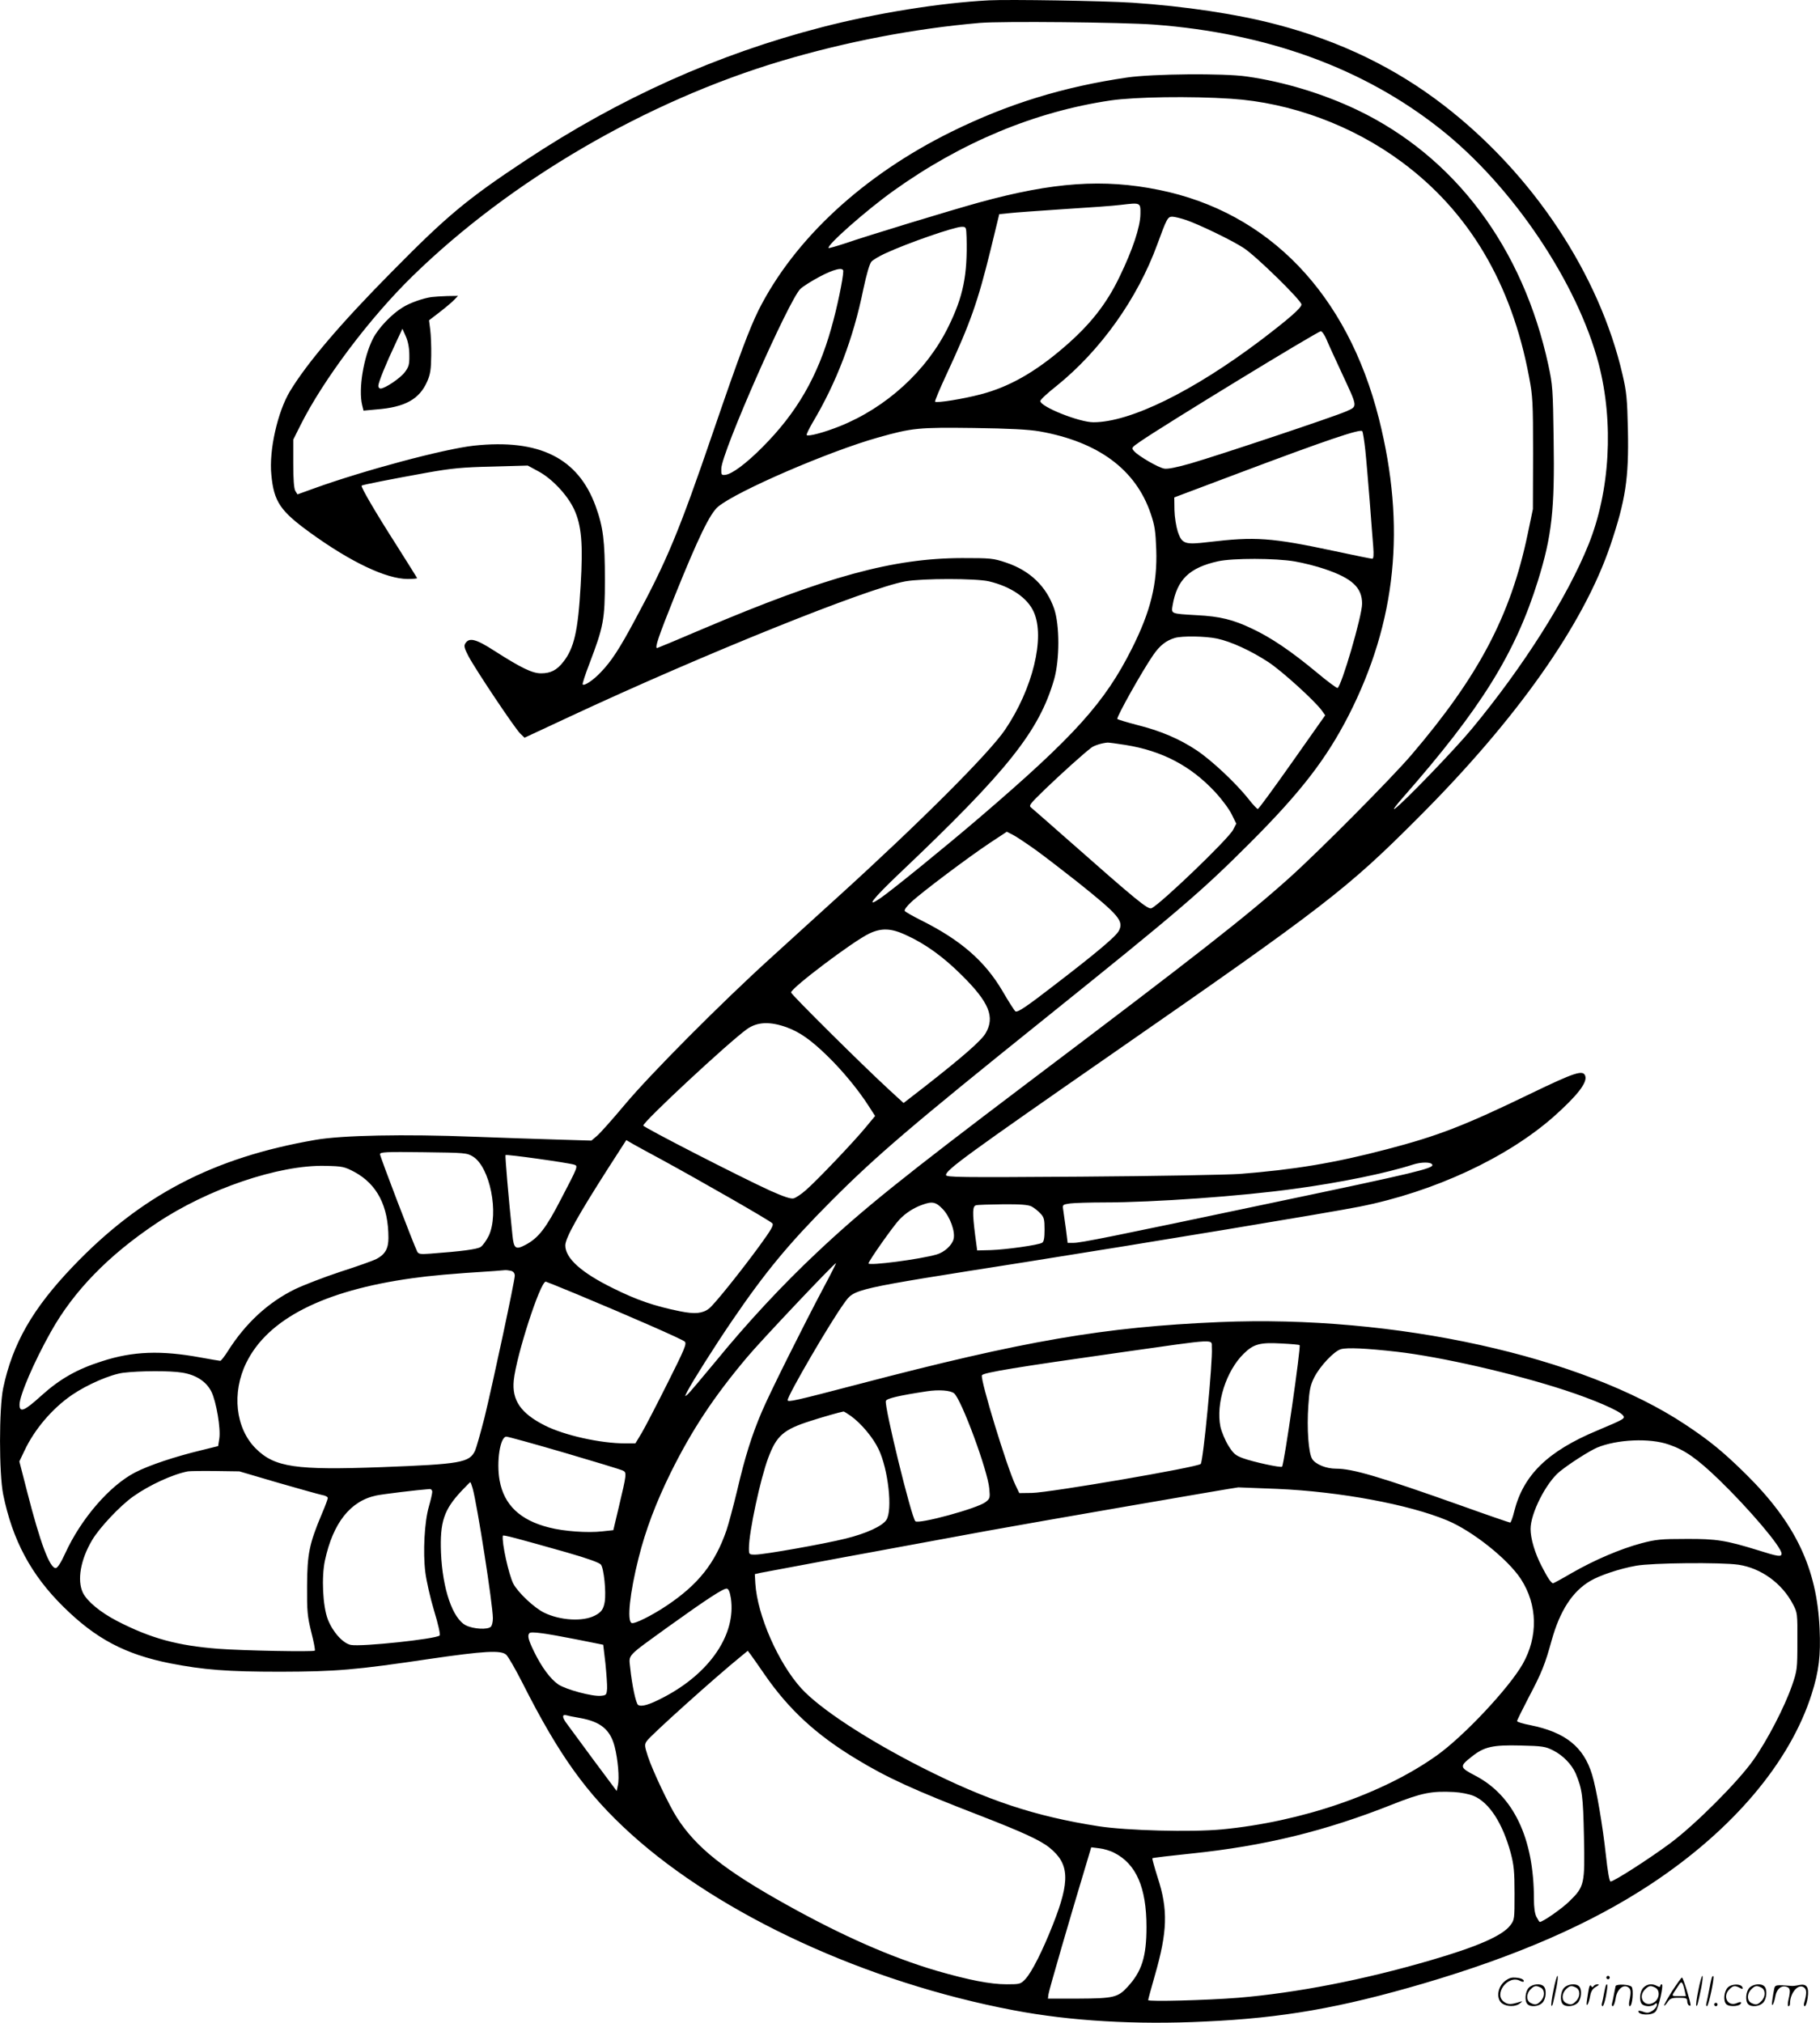 <svg version="1.0" xmlns="http://www.w3.org/2000/svg"
  viewBox="0 0 1080.419 1200.389"
 preserveAspectRatio="xMidYMid meet">
<g transform="translate(-0.41,1200.595) scale(0.1,-0.1)"
fill="#000000" stroke="none">
<path d="M5875 12004 c-290 -15 -669 -76 -990 -159 -624 -161 -1202 -421
-1760 -790 -348 -230 -468 -330 -795 -662 -304 -307 -502 -540 -604 -708 -74
-122 -126 -353 -111 -497 15 -159 52 -214 230 -343 240 -174 452 -275 579
-275 31 0 56 2 56 5 0 2 -56 91 -123 197 -123 192 -213 346 -206 352 5 5 178
39 389 77 146 26 210 32 386 36 l211 6 61 -33 c82 -43 174 -141 214 -226 44
-95 54 -203 39 -453 -15 -268 -39 -373 -103 -453 -38 -49 -75 -68 -132 -68
-52 0 -118 32 -276 133 -110 71 -151 82 -174 44 -9 -14 -5 -29 19 -75 41 -78
277 -431 308 -460 l25 -24 279 130 c785 366 1759 758 1982 798 104 18 417 18
496 0 130 -31 229 -98 266 -182 68 -151 -6 -456 -170 -698 -92 -137 -505 -550
-991 -991 -102 -92 -279 -254 -395 -359 -297 -269 -719 -693 -873 -877 -72
-86 -146 -169 -164 -184 l-33 -28 -200 6 c-110 3 -335 11 -500 17 -408 16
-782 9 -940 -19 -606 -105 -1035 -329 -1439 -752 -238 -249 -357 -456 -413
-721 -25 -121 -25 -507 0 -631 55 -270 165 -477 357 -666 192 -190 365 -282
633 -336 201 -39 339 -50 657 -50 330 1 442 10 885 76 322 47 423 53 454 25
12 -11 56 -87 98 -170 217 -429 380 -656 643 -894 533 -482 1399 -881 2271
-1046 336 -64 724 -87 1137 -67 460 21 802 81 1297 226 557 164 994 355 1350
590 487 322 826 724 954 1128 43 136 54 227 47 387 -16 359 -143 626 -437 917
-133 131 -214 198 -359 294 -611 407 -1728 653 -2765 609 -687 -29 -1158 -110
-2150 -370 -371 -97 -415 -107 -415 -93 0 28 252 461 336 576 62 85 38 80
1069 242 752 119 1808 294 1990 330 443 88 879 291 1158 539 136 122 194 197
182 236 -12 39 -61 23 -326 -105 -395 -191 -548 -250 -854 -330 -309 -81 -550
-121 -875 -146 -74 -5 -496 -13 -937 -16 -730 -5 -803 -4 -803 10 0 30 128
123 1005 732 1241 861 1376 965 1795 1385 587 586 984 1148 1144 1620 90 267
110 397 104 684 -4 184 -8 226 -32 329 -138 596 -532 1190 -1061 1598 -288
222 -613 380 -990 479 -239 63 -547 109 -860 130 -169 11 -732 20 -850 14z
m980 -144 c674 -51 1244 -259 1700 -620 428 -338 814 -913 940 -1395 90 -347
67 -754 -61 -1071 -126 -313 -387 -725 -693 -1094 -100 -121 -405 -437 -456
-473 -17 -12 5 18 49 68 461 525 665 852 800 1285 82 264 100 419 93 840 -4
294 -6 323 -31 438 -151 699 -555 1238 -1136 1516 -202 96 -435 167 -655 198
-136 20 -559 16 -710 -6 -377 -55 -706 -156 -1041 -321 -524 -258 -934 -637
-1147 -1060 -54 -110 -114 -268 -267 -715 -205 -600 -277 -772 -465 -1120 -93
-174 -142 -249 -204 -313 -45 -48 -98 -83 -108 -73 -3 3 15 58 40 123 84 221
92 260 92 498 0 231 -10 313 -55 437 -104 286 -335 401 -724 359 -178 -20
-650 -146 -949 -254 l-97 -35 -13 21 c-8 15 -12 69 -12 163 l0 141 42 84 c136
272 414 641 669 889 583 568 1386 1035 2186 1274 383 114 787 192 1178 226
130 11 845 4 1035 -10z m457 -440 c355 -23 720 -158 1013 -375 399 -295 652
-720 756 -1275 22 -116 24 -149 24 -455 l-1 -330 -32 -153 c-101 -481 -291
-840 -690 -1307 -120 -140 -549 -572 -722 -727 -250 -225 -552 -461 -1555
-1218 -742 -561 -977 -749 -1249 -1005 -207 -194 -417 -420 -604 -649 -82 -99
-157 -188 -167 -196 -17 -14 -17 -14 0 20 30 58 162 267 263 415 198 291 339
461 587 710 270 271 478 449 1270 1085 804 646 930 754 1220 1044 301 301 452
497 585 756 284 557 341 1121 180 1761 -187 741 -654 1226 -1306 1358 -330 67
-628 46 -1065 -74 -181 -50 -663 -197 -803 -245 -49 -16 -91 -28 -93 -26 -14
14 221 222 383 338 403 289 843 472 1292 538 146 21 474 26 714 10z m-538
-685 c-1 -76 -46 -211 -123 -370 -79 -165 -177 -288 -332 -421 -173 -149 -327
-235 -492 -278 -106 -28 -263 -53 -272 -44 -3 3 29 79 71 169 139 299 183 425
259 734 l51 210 60 6 c32 4 179 14 326 24 147 9 298 20 335 25 119 14 118 15
117 -55z m272 -35 c80 -28 267 -118 340 -165 72 -46 344 -312 344 -336 0 -20
-72 -83 -240 -211 -404 -305 -777 -488 -995 -488 -84 0 -315 92 -315 126 0 8
42 47 93 87 263 211 483 519 601 842 56 153 62 165 89 165 13 0 50 -9 83 -20z
m-1304 -102 c6 -226 -20 -352 -108 -531 -128 -261 -368 -480 -646 -591 -90
-36 -186 -62 -195 -52 -3 3 13 36 35 74 142 238 242 500 301 791 19 89 37 151
48 164 10 11 47 33 82 49 134 62 409 157 454 158 26 0 27 -1 29 -62z m-732
-201 c0 -41 -37 -220 -71 -338 -81 -289 -206 -504 -409 -707 -96 -97 -181
-160 -220 -164 -23 -3 -25 0 -24 37 2 96 402 1003 470 1067 16 15 67 47 114
72 85 45 140 58 140 33z m2868 -404 c11 -27 52 -116 91 -200 97 -209 96 -197
25 -229 -70 -31 -746 -257 -924 -309 -81 -23 -135 -34 -155 -30 -35 6 -152 74
-178 103 -18 20 -17 21 35 57 132 92 1054 655 1073 655 7 0 22 -21 33 -47z
m-1703 -547 c349 -62 571 -226 660 -488 24 -70 29 -104 33 -214 7 -202 -33
-365 -144 -586 -161 -321 -340 -520 -904 -1003 -203 -174 -517 -429 -589 -479
-93 -64 -47 -5 114 148 642 609 828 843 917 1151 33 117 33 321 0 418 -46 133
-144 227 -285 274 -77 26 -92 27 -262 27 -409 -1 -802 -108 -1538 -420 -147
-63 -270 -114 -272 -114 -15 0 6 63 105 310 140 347 209 489 257 529 112 93
660 329 948 410 205 58 241 61 570 57 213 -3 326 -9 390 -20z m1934 -111 c6
-55 17 -190 26 -300 8 -110 18 -233 21 -272 4 -51 2 -73 -6 -73 -6 0 -105 20
-221 45 -380 81 -473 87 -751 54 -141 -17 -157 -11 -182 61 -10 32 -19 87 -20
129 l-1 75 380 143 c515 194 727 266 736 250 4 -6 12 -57 18 -112z m-418 -661
c52 -9 131 -29 177 -45 163 -55 222 -110 222 -206 0 -72 -123 -492 -146 -500
-5 -1 -61 40 -124 93 -152 126 -270 206 -383 259 -113 54 -191 73 -328 80
-156 9 -152 8 -144 58 26 153 99 224 270 262 87 19 341 19 456 -1z m-461 -458
c83 -18 199 -71 303 -139 80 -52 277 -231 318 -288 l20 -28 -196 -278 c-108
-153 -199 -278 -204 -278 -5 0 -28 25 -52 55 -74 95 -221 233 -311 293 -102
68 -214 116 -359 152 -57 15 -107 30 -112 34 -8 8 151 291 214 381 38 55 76
85 127 100 43 13 182 11 252 -4z m-545 -631 c218 -35 388 -124 533 -280 39
-42 83 -101 98 -132 l27 -55 -19 -37 c-29 -55 -429 -439 -484 -465 -21 -9 -85
43 -494 404 -109 96 -207 182 -218 191 -19 14 -15 19 84 115 95 91 228 211
271 243 16 13 65 28 97 30 8 0 56 -6 105 -14z m-530 -625 c55 -40 165 -125
245 -188 248 -198 276 -232 246 -290 -17 -33 -132 -130 -377 -318 -172 -133
-224 -168 -237 -160 -5 3 -40 57 -77 121 -105 178 -248 302 -482 419 -50 25
-94 50 -98 56 -4 6 13 29 37 51 61 58 344 270 466 351 l103 68 37 -19 c20 -10
82 -52 137 -91z m-771 -504 c115 -52 223 -131 332 -240 161 -160 195 -246 139
-342 -25 -43 -133 -138 -363 -318 l-124 -96 -86 79 c-155 142 -582 566 -582
577 0 26 372 307 465 350 72 34 130 32 219 -10z m-709 -547 c78 -29 142 -74
239 -168 92 -89 188 -206 249 -302 l36 -56 -53 -64 c-69 -85 -298 -325 -359
-377 -26 -23 -59 -45 -72 -48 -17 -4 -58 10 -137 45 -180 82 -751 375 -755
387 -6 18 509 497 616 573 61 43 136 46 236 10z m-745 -784 c231 -126 647
-364 659 -379 9 -11 -6 -37 -75 -132 -111 -152 -268 -348 -301 -374 -38 -29
-83 -34 -172 -16 -153 31 -257 67 -396 136 -190 93 -285 179 -285 255 0 43 74
176 257 462 l105 163 41 -24 c23 -13 98 -54 167 -91z m-1118 17 c101 -63 155
-336 94 -469 -14 -28 -35 -58 -48 -67 -21 -14 -111 -26 -300 -40 -57 -4 -69
-3 -77 12 -19 36 -221 564 -221 578 0 13 35 15 258 12 248 -3 258 -4 294 -26z
m601 -48 c24 -7 22 -12 -79 -205 -89 -173 -134 -230 -209 -270 -60 -32 -71
-24 -79 58 -23 218 -44 468 -41 474 4 6 370 -45 408 -57z m5094 -1 c7 -21
-109 -49 -935 -222 -987 -208 -1152 -241 -1196 -241 l-34 0 -11 88 c-7 48 -14
99 -16 113 -4 25 -1 27 42 33 25 3 116 6 202 6 293 0 814 37 1131 81 273 37
545 93 700 143 52 17 112 17 117 -1z m-6399 -42 c135 -73 202 -203 202 -392 0
-63 -20 -98 -72 -125 -17 -9 -112 -43 -212 -75 -100 -33 -221 -80 -271 -104
-161 -79 -294 -203 -398 -367 -20 -32 -41 -58 -45 -58 -5 0 -58 9 -118 20
-234 43 -401 37 -583 -22 -149 -47 -251 -105 -362 -205 -100 -91 -129 -103
-129 -53 0 54 86 254 186 432 136 243 343 455 626 644 304 204 728 348 1003
341 103 -2 114 -5 173 -36z m3493 -221 c43 -45 75 -134 64 -177 -9 -37 -55
-79 -101 -92 -100 -29 -404 -68 -404 -53 0 14 146 221 183 260 37 39 85 70
136 88 60 22 81 17 122 -26z m527 16 c15 -8 38 -26 52 -41 22 -23 25 -36 25
-96 0 -49 -4 -72 -14 -78 -21 -14 -216 -41 -306 -44 l-80 -2 -12 90 c-17 135
-16 173 5 178 9 3 81 5 160 6 105 1 150 -3 170 -13z m-1233 -478 c-123 -232
-321 -628 -368 -739 -60 -140 -101 -271 -147 -469 -22 -91 -50 -196 -63 -235
-68 -197 -168 -323 -357 -449 -87 -58 -189 -109 -206 -102 -29 11 -11 180 41
386 42 168 104 330 190 505 126 254 255 450 453 685 76 92 519 560 529 560 2
0 -30 -64 -72 -142z m-1857 96 c14 -4 22 -14 22 -29 0 -30 -131 -642 -180
-843 -23 -89 -48 -178 -56 -196 -34 -70 -83 -79 -554 -97 -511 -19 -636 -1
-748 111 -120 120 -143 331 -56 508 127 260 458 429 984 502 115 16 223 26
490 43 25 2 52 4 60 5 8 1 25 -1 38 -4z m389 -138 c317 -132 628 -268 642
-282 13 -12 -1 -45 -102 -246 -64 -128 -133 -261 -153 -295 l-38 -63 -60 0
c-148 0 -362 48 -477 106 -143 72 -197 150 -185 268 15 147 157 586 190 586 2
0 84 -33 183 -74z m3771 -320 c6 -75 -51 -673 -66 -688 -21 -20 -895 -170
-1002 -172 l-75 -1 -23 48 c-51 107 -209 624 -199 651 6 16 211 49 817 135
600 85 544 82 548 27z m521 17 c9 -7 -92 -709 -104 -721 -7 -8 -172 28 -232
50 -44 16 -57 27 -87 75 -19 31 -40 81 -47 112 -28 137 34 332 139 434 58 57
97 67 222 60 58 -3 107 -7 109 -10z m576 -39 c263 -30 699 -130 1001 -229 168
-55 320 -120 342 -148 16 -19 11 -22 -153 -91 -294 -123 -438 -264 -492 -480
-9 -37 -20 -66 -24 -66 -4 0 -133 44 -286 99 -493 175 -649 221 -748 221 -58
0 -120 25 -141 57 -22 34 -33 179 -23 320 6 90 12 119 34 163 34 68 119 158
159 169 37 11 154 5 331 -15z m-7210 -124 c83 -13 144 -53 174 -113 29 -59 56
-218 47 -278 l-7 -45 -97 -24 c-158 -38 -312 -89 -397 -133 -150 -78 -320
-274 -414 -480 -25 -55 -46 -87 -56 -87 -36 0 -92 149 -170 454 l-46 179 30
63 c60 128 166 252 283 332 91 62 228 121 303 131 98 12 279 13 350 1z m4583
-123 c43 -35 200 -459 209 -566 5 -54 4 -59 -22 -79 -48 -38 -398 -133 -417
-114 -24 24 -186 686 -175 714 5 15 78 32 242 57 71 11 142 6 163 -12z m-612
-135 c61 -44 131 -128 163 -195 58 -119 85 -364 47 -421 -24 -37 -120 -81
-242 -111 -128 -32 -485 -95 -535 -95 -39 0 -39 0 -39 39 0 94 68 412 115 536
49 131 90 167 250 218 68 22 176 53 196 56 3 1 24 -12 45 -27z m-1699 -218
c180 -53 336 -100 346 -106 22 -11 21 -21 -26 -218 l-32 -135 -65 -7 c-87 -10
-229 0 -317 23 -171 43 -267 134 -293 279 -20 111 3 260 40 260 10 0 166 -43
347 -96z m6554 49 c95 -32 167 -83 296 -207 180 -174 373 -401 373 -440 0 -21
-20 -18 -140 20 -188 58 -246 68 -425 67 -151 0 -181 -3 -268 -26 -123 -33
-276 -98 -412 -176 -58 -34 -108 -61 -111 -61 -11 0 -33 32 -69 103 -39 75
-65 162 -65 219 0 93 92 274 172 340 59 48 175 122 223 143 118 49 313 58 426
18z m-8258 -226 c125 -36 243 -69 262 -73 19 -3 35 -11 35 -18 0 -6 -16 -50
-36 -96 -74 -176 -86 -236 -87 -425 -1 -151 2 -182 25 -275 15 -58 24 -107 21
-110 -8 -8 -429 0 -573 11 -244 19 -401 62 -601 165 -100 52 -178 117 -203
168 -35 74 -14 196 55 312 43 73 166 204 244 259 96 68 235 132 325 149 14 2
88 3 165 2 l140 -2 228 -67z m1157 -34 c27 -97 120 -691 120 -771 0 -21 -5
-43 -12 -50 -19 -19 -104 -14 -148 8 -79 40 -139 216 -148 431 -7 183 17 255
122 367 27 28 50 52 52 52 2 0 8 -17 14 -37z m4777 -3 c370 -16 780 -92 1008
-187 151 -63 359 -229 437 -347 100 -154 104 -342 11 -506 -82 -143 -350 -429
-511 -543 -319 -227 -802 -393 -1276 -438 -180 -17 -563 -7 -731 19 -377 59
-659 152 -1045 347 -331 168 -610 351 -720 472 -137 152 -260 433 -272 622
l-3 55 35 8 c33 7 733 137 1350 250 246 45 1460 255 1485 257 6 0 110 -4 232
-9z m-5017 -18 c0 -9 -9 -49 -20 -87 -26 -89 -36 -271 -21 -390 6 -49 29 -152
52 -228 25 -82 38 -141 33 -147 -22 -21 -464 -68 -527 -56 -47 9 -108 77 -137
152 -30 79 -38 250 -17 349 48 223 151 354 306 386 45 9 237 32 314 38 10 1
17 -6 17 -17z m795 -358 c126 -36 195 -61 206 -73 18 -22 32 -163 23 -221 -7
-44 -21 -63 -59 -82 -71 -37 -205 -29 -300 17 -60 29 -157 121 -184 173 -27
54 -69 243 -62 284 1 7 79 -14 376 -98z m6959 -74 c134 -20 259 -110 324 -235
26 -49 27 -55 26 -220 0 -166 -1 -172 -33 -265 -44 -126 -146 -323 -229 -440
-91 -129 -345 -383 -493 -493 -121 -90 -334 -227 -354 -227 -7 0 -17 58 -28
158 -18 168 -56 394 -82 477 -50 164 -158 251 -367 293 -43 8 -78 19 -78 24 0
5 31 68 69 141 77 145 97 196 136 337 49 177 124 292 230 354 56 33 175 73
272 90 93 17 502 21 607 6z m-5981 -200 c31 -213 -124 -442 -396 -585 -87 -46
-134 -60 -155 -47 -13 9 -36 116 -47 222 -8 79 -25 60 225 241 237 170 330
230 349 227 11 -2 18 -21 24 -58z m-918 -243 l160 -32 13 -110 c6 -60 11 -128
10 -150 -3 -38 -5 -40 -37 -43 -51 -5 -206 37 -252 67 -48 33 -99 102 -145
196 -34 70 -40 95 -27 109 11 11 94 -1 278 -37z m1117 -207 c144 -209 309
-361 547 -504 181 -110 342 -184 736 -336 250 -97 356 -146 409 -189 119 -96
124 -196 20 -458 -61 -155 -125 -281 -162 -321 -29 -31 -33 -32 -112 -32 -97
0 -224 25 -415 80 -268 79 -558 206 -895 394 -366 204 -534 338 -648 516 -47
73 -144 278 -172 363 -20 62 -21 70 -6 91 21 32 408 380 560 503 l39 32 17
-22 c9 -12 46 -65 82 -117z m-1093 -260 c121 -22 178 -69 204 -170 19 -74 29
-187 19 -229 l-7 -34 -141 189 c-77 104 -150 203 -162 220 -22 33 -20 47 7 40
9 -3 45 -10 80 -16z m5777 -193 c57 -29 109 -83 132 -136 39 -93 44 -135 49
-374 6 -282 3 -297 -85 -383 -44 -44 -159 -124 -177 -124 -3 0 -11 13 -20 30
-10 19 -15 57 -15 107 0 359 -121 613 -348 731 -94 49 -95 55 -21 113 74 59
124 70 289 66 133 -3 149 -6 196 -30z m-474 -269 c93 -39 172 -162 220 -338
19 -72 23 -110 23 -241 0 -153 0 -156 -26 -190 -47 -61 -195 -126 -474 -207
-397 -116 -794 -193 -1140 -222 -187 -15 -535 -24 -535 -14 0 5 18 70 39 144
76 263 80 393 17 585 -19 60 -33 111 -31 113 3 3 107 15 232 28 434 45 794
133 1192 291 174 69 234 81 366 74 40 -2 90 -12 117 -23z m-2133 -338 c130
-66 191 -206 191 -440 0 -177 -28 -264 -112 -355 -57 -63 -84 -69 -293 -70
l-180 0 3 25 c2 21 132 468 229 789 l25 84 48 -6 c27 -3 67 -15 89 -27z M2565
10243 c-49 -7 -127 -34 -170 -61 -66 -40 -145 -123 -177 -186 -56 -111 -87
-299 -64 -394 l8 -33 76 7 c171 13 256 61 302 166 19 43 23 72 24 153 1 55 -2
125 -6 155 l-7 55 65 50 c36 28 74 60 86 73 l21 22 -64 -1 c-35 -1 -77 -4 -94
-6z m-131 -344 c1 -57 -3 -70 -27 -102 -27 -36 -118 -97 -144 -97 -7 0 -13 7
-13 16 0 20 45 131 101 249 l42 90 20 -45 c13 -29 21 -68 21 -111z M9226 194
c-10 -47 -15 -88 -12 -91 5 -6 9 7 30 110 7 37 10 67 6 67 -4 0 -15 -39 -24
-86z M9540 270 c0 -5 5 -10 10 -10 6 0 10 5 10 10 0 6 -4 10 -10 10 -5 0 -10
-4 -10 -10z M10086 194 c-10 -47 -15 -88 -12 -91 5 -6 9 7 30 110 7 37 10 67
6 67 -4 0 -15 -39 -24 -86z M10166 269 c-3 -8 -10 -41 -16 -74 -6 -33 -14 -68
-16 -77 -3 -10 -1 -18 3 -18 10 0 46 171 38 178 -2 3 -7 -1 -9 -9z M8929 241
c-38 -38 -41 -101 -7 -125 29 -20 79 -20 104 0 18 14 18 15 1 10 -53 -17 -69
-17 -92 -2 -69 45 21 166 94 126 12 -6 21 -7 21 -1 0 12 -25 21 -62 21 -19 0
-39 -10 -59 -29z M9930 189 c-28 -45 -49 -83 -47 -85 2 -3 12 7 21 21 14 21
24 25 66 25 43 0 50 -3 50 -19 0 -11 5 -23 10 -26 6 -3 10 -3 10 1 0 20 -44
164 -51 164 -4 0 -30 -37 -59 -81z m75 4 l7 -33 -42 0 c-42 0 -42 0 -28 23 8
12 21 32 29 44 15 25 22 18 34 -34z M9080 210 c-22 -22 -27 -79 -8 -98 19 -19
66 -14 88 8 22 22 27 79 8 98 -19 19 -66 14 -88 -8z m71 0 c25 -14 25 -54 -1
-80 -23 -23 -33 -24 -61 -10 -25 14 -25 54 1 80 23 23 33 24 61 10z M9290 210
c-22 -22 -27 -79 -8 -98 19 -19 66 -14 88 8 22 22 27 79 8 98 -19 19 -66 14
-88 -8z m71 0 c25 -14 25 -54 -1 -80 -23 -23 -33 -24 -61 -10 -25 14 -25 54 1
80 23 23 33 24 61 10z M9436 204 c-3 -16 -8 -47 -11 -69 -8 -51 10 -26 19 27
5 27 15 42 34 53 18 10 22 14 10 15 -9 0 -20 -5 -24 -11 -5 -8 -9 -8 -14 1 -5
8 -10 3 -14 -16z M9537 223 c-2 -4 -7 -26 -11 -48 -4 -22 -9 -48 -12 -57 -3
-10 -1 -18 4 -18 4 0 14 28 20 62 11 58 10 81 -1 61z M9595 220 c-1 -3 -5 -23
-9 -45 -4 -22 -9 -48 -12 -57 -3 -10 -1 -18 4 -18 5 0 13 20 17 45 7 53 44 87
74 68 17 -11 19 -28 8 -80 -4 -18 -3 -33 2 -33 16 0 24 99 11 115 -12 14 -87
18 -95 5z M9760 210 c-22 -22 -27 -79 -8 -98 7 -7 24 -12 38 -12 14 0 31 5 38
12 9 9 12 8 12 -5 0 -9 -12 -24 -26 -34 -21 -13 -32 -15 -55 -6 -16 6 -29 8
-29 3 0 -24 81 -27 102 -2 18 19 50 162 37 162 -5 0 -9 -5 -9 -10 0 -7 -6 -7
-19 0 -30 16 -59 12 -81 -10z m71 0 c29 -16 25 -65 -6 -86 -56 -37 -103 28
-55 76 23 23 33 24 61 10z M10261 211 c-23 -23 -28 -80 -9 -99 19 -19 88 -13
88 9 0 5 -11 4 -24 -2 -54 -25 -89 38 -46 81 23 23 33 24 62 9 16 -9 19 -8 16
3 -8 22 -64 22 -87 -1z M10390 210 c-22 -22 -27 -79 -8 -98 19 -19 66 -14 88
8 22 22 27 79 8 98 -19 19 -66 14 -88 -8z m71 0 c25 -14 25 -54 -1 -80 -23
-23 -33 -24 -61 -10 -25 14 -25 54 1 80 23 23 33 24 61 10z M10536 201 c-3
-14 -8 -44 -11 -66 -8 -51 10 -26 19 27 8 41 35 63 66 53 22 -7 24 -21 11 -77
-5 -22 -5 -38 0 -38 5 0 9 6 9 13 0 68 51 125 85 97 15 -13 15 -35 -1 -92 -3
-10 -1 -18 4 -18 6 0 13 23 17 50 9 63 -5 84 -49 76 -17 -4 -35 -6 -41 -6
-101 8 -104 7 -109 -19z M10180 110 c0 -5 5 -10 10 -10 6 0 10 5 10 10 0 6 -4
10 -10 10 -5 0 -10 -4 -10 -10z"/>
</g>
</svg>
